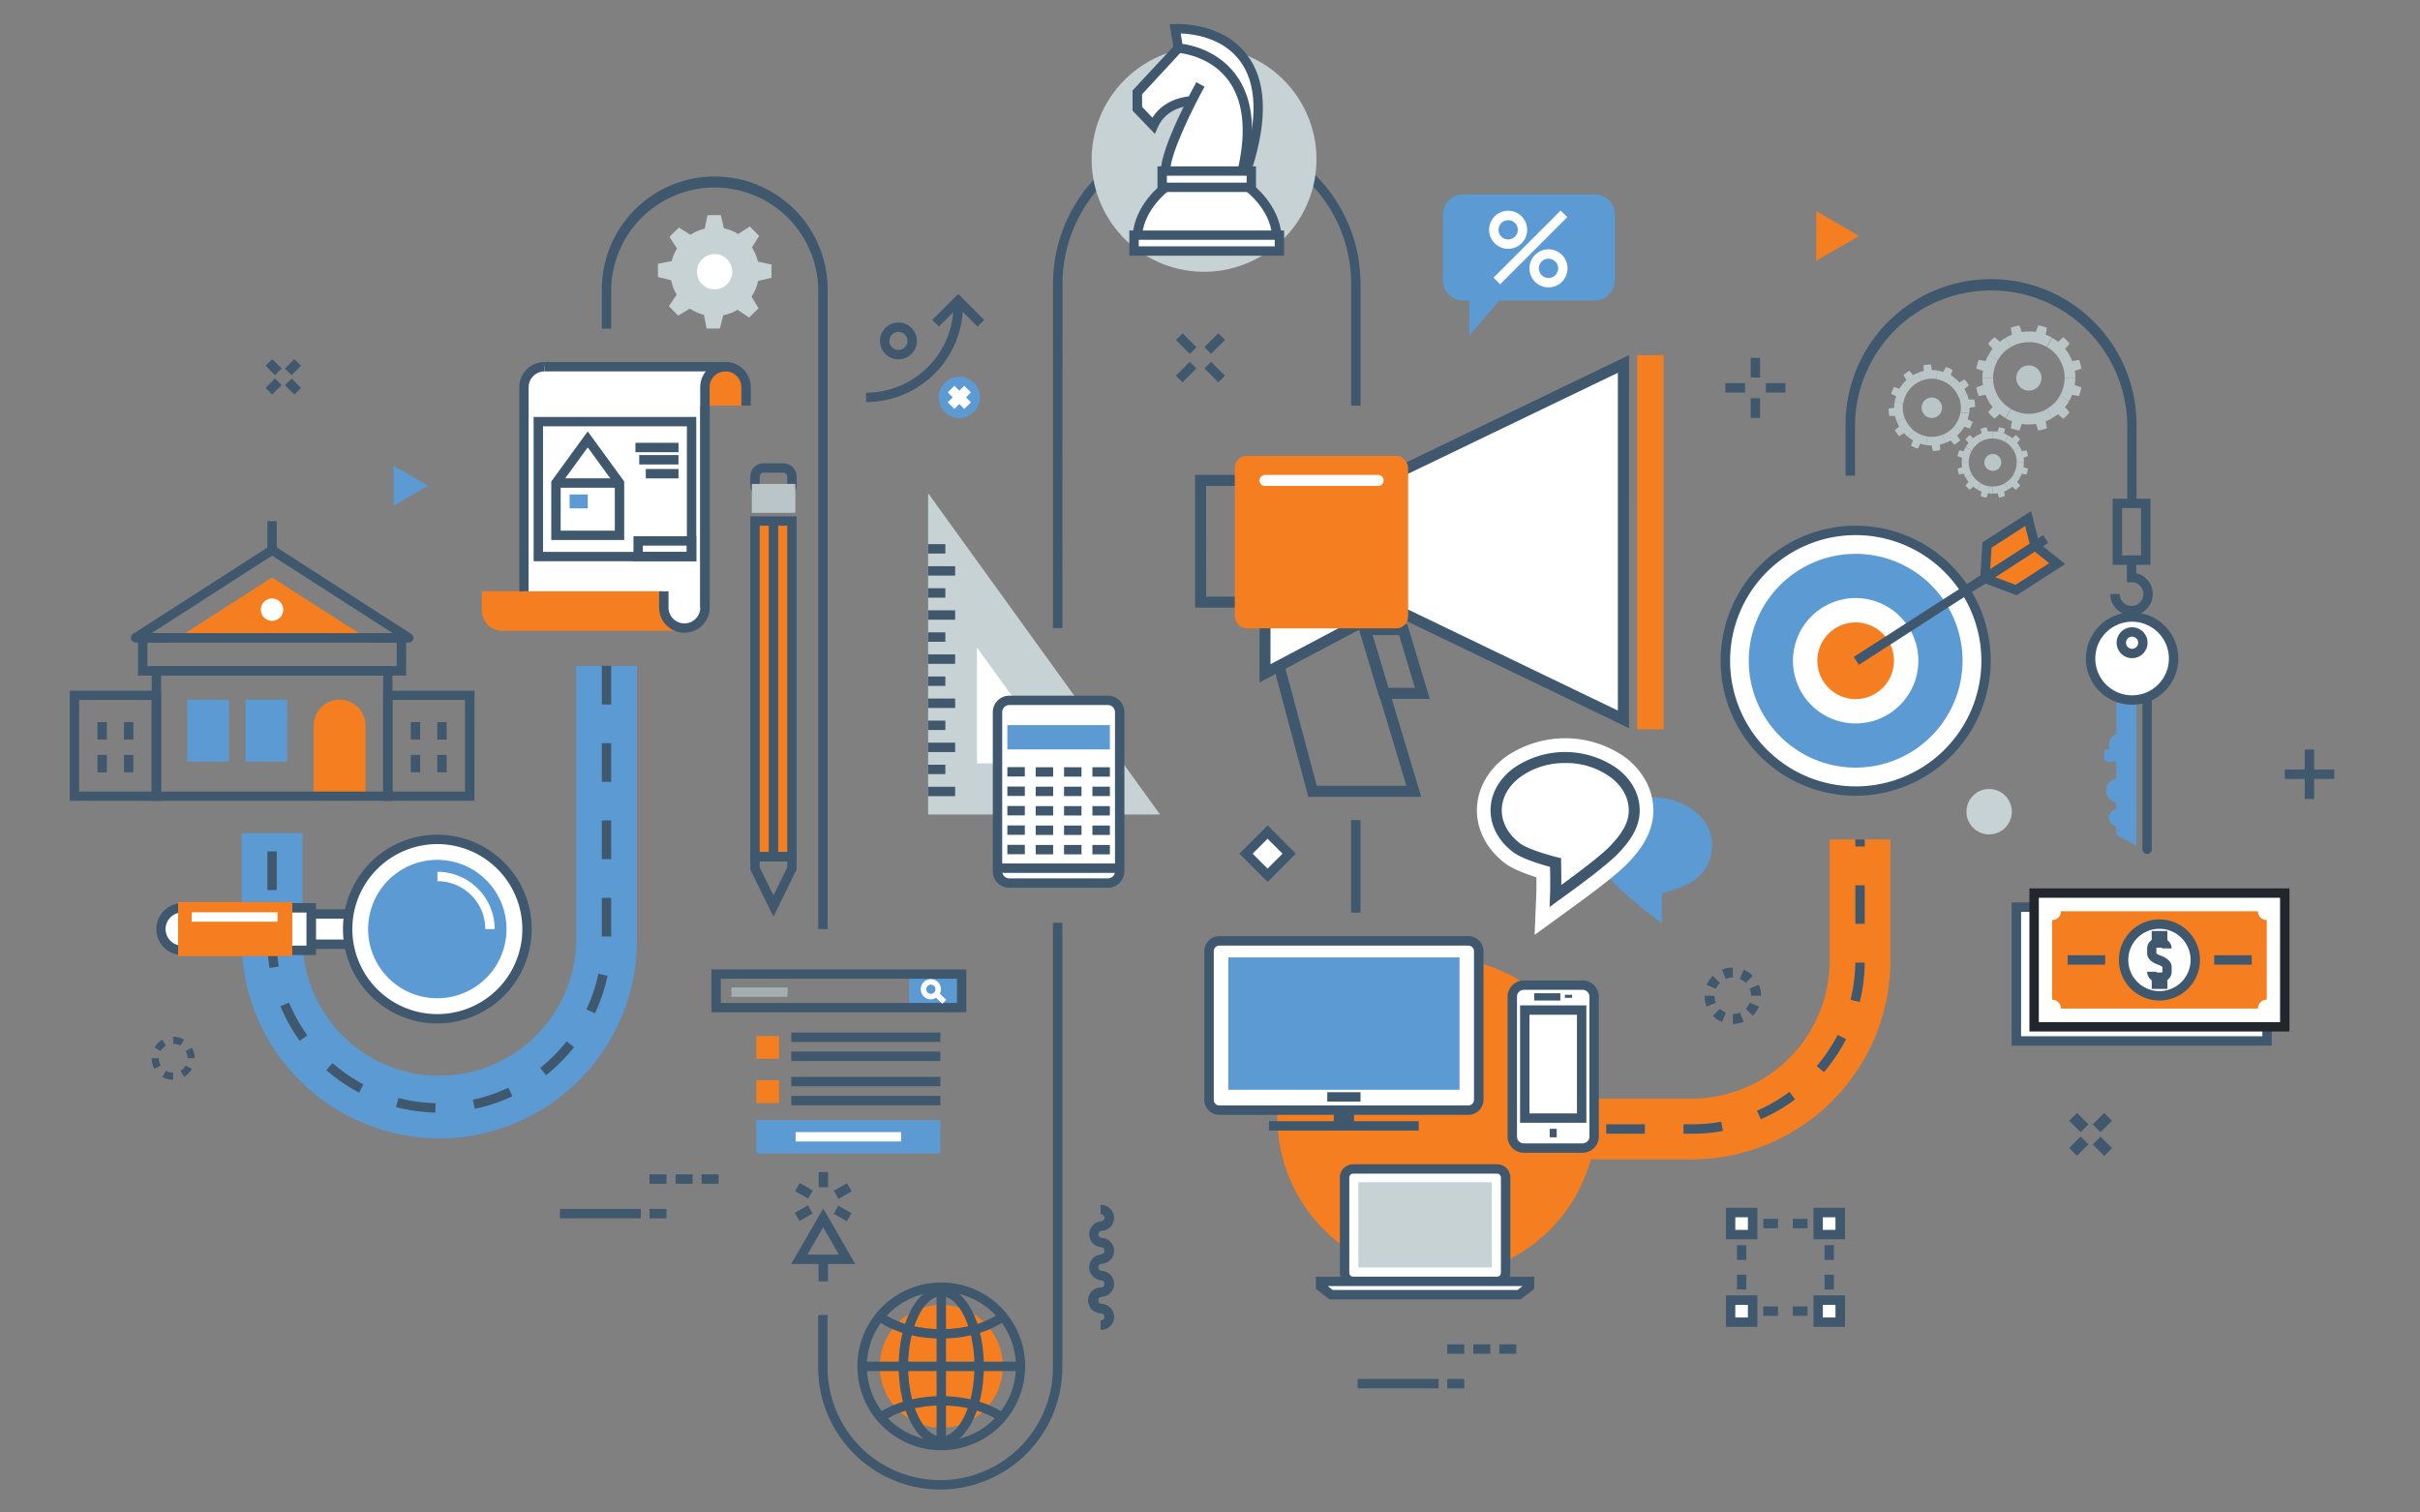 <?xml version="1.0" encoding="utf-8"?>
<svg id="i-SPA" data-name="Layer 1" xmlns="http://www.w3.org/2000/svg" viewBox="0 0 960 600">
  <rect x="0" y="0" width="960" height="600" fill="#808080" stroke="none"/>
  <defs>
    <style>
      .cls-1 {
        fill: #3f586e;
      }

      .cls-2 {
        fill: #f47e20;
      }

      .cls-3 {
        fill: #c7d2d4;
      }

      .cls-4 {
        fill: #fff;
      }

      .cls-5 {
        fill: #5c9ad3;
      }

      .cls-6 {
        fill: #a3aeb0;
      }

      .cls-7 {
        fill: #22272e;
      }

      .cls-8 {
        fill: #bac5c7;
      }
    </style>
  </defs>
  <g>
    <path class="cls-1" d="M421.45,249.17h-3.73V112.65a61,61,0,0,1,122,0v48.27H536V112.65a57.26,57.26,0,0,0-114.52,0Z"/>
    <path class="cls-2" d="M671,459.94H606.51V435.83H671A54.86,54.86,0,0,0,725.83,381V333h24.1v48A79,79,0,0,1,671,459.94Z"/>
    <path class="cls-1" d="M671,449.75h-3.16V446H671A66,66,0,0,0,682.8,445l.67,3.66A68.86,68.86,0,0,1,671,449.75Zm-18.5,0H637.19V446h15.34Zm-30.68,0H606.51V446h15.34ZM698.52,444,697,440.61a64.59,64.59,0,0,0,12.86-7.48l2.23,3A69.23,69.23,0,0,1,698.52,444Zm25-18.7-2.84-2.4A65.22,65.22,0,0,0,729,410.54l3.32,1.7A69.32,69.32,0,0,1,723.56,425.33Zm14.2-27.83-3.62-.89A65.22,65.22,0,0,0,736,381.85l3.73,0A69.23,69.23,0,0,1,737.76,397.5Zm2-31H736V351.2h3.72Zm0-30.68H736V333h3.72Z"/>
    <circle class="cls-2" cx="570.04" cy="443.11" r="63.34" transform="translate(-56.18 802.46) rotate(-67.71)"/>
    <polygon class="cls-3" points="460.2 323.13 368.18 323.13 368.18 195.65 460.2 323.13"/>
    <polygon class="cls-4" points="420.76 302.84 387.56 302.84 387.56 256.84 420.76 302.84"/>
    <rect class="cls-1" x="368.18" y="312.11" width="10.72" height="3.73"/>
    <rect class="cls-1" x="368.18" y="303.36" width="6.84" height="3.73"/>
    <rect class="cls-1" x="368.18" y="294.61" width="10.72" height="3.73"/>
    <rect class="cls-1" x="368.18" y="285.86" width="6.84" height="3.73"/>
    <rect class="cls-1" x="368.18" y="277.11" width="10.72" height="3.73"/>
    <rect class="cls-1" x="368.18" y="268.36" width="6.84" height="3.73"/>
    <rect class="cls-1" x="368.18" y="259.61" width="10.72" height="3.73"/>
    <rect class="cls-1" x="368.18" y="250.86" width="6.84" height="3.73"/>
    <rect class="cls-1" x="368.18" y="242.11" width="10.72" height="3.73"/>
    <rect class="cls-1" x="368.18" y="233.36" width="6.84" height="3.73"/>
    <rect class="cls-1" x="368.18" y="224.61" width="10.72" height="3.73"/>
    <rect class="cls-1" x="368.18" y="215.86" width="6.84" height="3.73"/>
    <rect class="cls-1" x="694.49" y="141.95" width="3.72" height="7.8"/>
    <rect class="cls-1" x="694.49" y="157.98" width="3.72" height="7.8"/>
    <rect class="cls-1" x="684.44" y="152" width="7.8" height="3.73"/>
    <rect class="cls-1" x="700.47" y="152" width="7.8" height="3.73"/>
    <path class="cls-1" d="M339.28,501.43H313.86l12.71-22Zm-19-3.73h12.52l-6.26-10.84Z"/>
    <rect class="cls-1" x="324.71" y="499.56" width="3.73" height="8.78"/>
    <rect class="cls-1" x="324.77" y="464.97" width="3.73" height="6"/>
    <rect class="cls-1" x="317.04" y="469.36" width="3.73" height="6" transform="translate(-249.62 512.38) rotate(-60)"/>
    <rect class="cls-1" x="315.84" y="479.38" width="6" height="3.73" transform="translate(-197.82 223.72) rotate(-29.98)"/>
    <rect class="cls-1" x="332.38" y="478.36" width="3.73" height="6" transform="translate(-249.75 530.17) rotate(-60)"/>
    <rect class="cls-1" x="331.3" y="470.61" width="6" height="3.73" transform="translate(-191.37 230.29) rotate(-29.98)"/>
    <rect class="cls-1" x="313.9" y="409.61" width="59.13" height="3.73"/>
    <rect class="cls-1" x="313.9" y="417.16" width="59.13" height="3.73"/>
    <rect class="cls-2" x="300.03" y="410.98" width="9.04" height="9.04"/>
    <rect class="cls-1" x="313.9" y="427.19" width="59.13" height="3.73"/>
    <rect class="cls-1" x="313.9" y="434.74" width="59.13" height="3.73"/>
    <rect class="cls-2" x="300.03" y="428.55" width="9.04" height="9.04"/>
    <rect class="cls-5" x="300.03" y="444.37" width="73" height="13.17"/>
    <rect class="cls-4" x="315.61" y="449.1" width="41.84" height="3.73"/>
    <rect class="cls-1" x="689.04" y="505.67" width="3.72" height="5.85"/>
    <rect class="cls-1" x="689.04" y="493.96" width="3.72" height="5.85"/>
    <rect class="cls-1" x="699.49" y="483.51" width="5.85" height="3.73"/>
    <rect class="cls-1" x="711.2" y="483.51" width="5.85" height="3.73"/>
    <rect class="cls-1" x="723.78" y="493.96" width="3.72" height="5.85"/>
    <rect class="cls-1" x="723.78" y="505.67" width="3.72" height="5.85"/>
    <rect class="cls-1" x="711.2" y="518.25" width="5.85" height="3.73"/>
    <rect class="cls-1" x="699.49" y="518.25" width="5.85" height="3.73"/>
    <rect class="cls-1" x="689.04" y="482.63" width="3.72" height="5.48"/>
    <rect class="cls-1" x="688.16" y="483.51" width="5.48" height="3.73"/>
    <rect class="cls-1" x="722.91" y="483.51" width="5.48" height="3.73"/>
    <rect class="cls-1" x="723.78" y="482.63" width="3.72" height="5.48"/>
    <rect class="cls-1" x="723.78" y="517.38" width="3.72" height="5.48"/>
    <rect class="cls-1" x="722.91" y="518.25" width="5.48" height="3.73"/>
    <rect class="cls-1" x="688.16" y="518.25" width="5.48" height="3.73"/>
    <rect class="cls-1" x="689.04" y="517.38" width="3.72" height="5.48"/>
    <rect class="cls-4" x="721.26" y="480.99" width="8.77" height="8.77"/>
    <path class="cls-1" d="M731.89,491.62H719.4V479.13h12.49Zm-8.77-3.73h5v-5h-5Z"/>
    <rect class="cls-4" x="721.26" y="515.74" width="8.77" height="8.77"/>
    <path class="cls-1" d="M731.89,526.36H719.4V513.87h12.49Zm-8.77-3.72h5v-5h-5Z"/>
    <rect class="cls-4" x="686.52" y="515.74" width="8.77" height="8.77"/>
    <path class="cls-1" d="M697.14,526.36H684.66V513.87h12.48Zm-8.76-3.72h5v-5h-5Z"/>
    <rect class="cls-4" x="686.52" y="480.99" width="8.77" height="8.77"/>
    <path class="cls-1" d="M697.14,491.62H684.66V479.13h12.48Zm-8.76-3.73h5v-5h-5Z"/>
    <polygon class="cls-2" points="720.49 93.62 720.49 83.78 729.01 88.7 737.53 93.62 729.01 98.54 720.49 103.46 720.49 93.62"/>
    <rect class="cls-4" x="496.78" y="332.6" width="12.11" height="12.11" transform="translate(-92.19 454.74) rotate(-45)"/>
    <path class="cls-1" d="M502.84,349.85l-11.2-11.2,11.2-11.2,11.2,11.2Zm-5.93-11.2,5.93,5.94,5.93-5.94-5.93-5.93Z"/>
    <path class="cls-5" d="M632.62,77.12H580.41a8,8,0,0,0-8,8v26.11a8,8,0,0,0,8,8h2.44v13.89l11.94-13.89h37.83a8,8,0,0,0,8-8V85.15A8,8,0,0,0,632.62,77.12Z"/>
    <rect class="cls-4" x="588.28" y="96.28" width="37.68" height="3.72" transform="translate(108.42 458.04) rotate(-45)"/>
    <path class="cls-4" d="M598.27,98.71a7.55,7.55,0,1,1,7.55-7.55A7.55,7.55,0,0,1,598.27,98.71Zm0-11.37a3.82,3.82,0,1,0,3.83,3.82A3.83,3.83,0,0,0,598.27,87.34Z"/>
    <path class="cls-4" d="M614.28,114a7.55,7.55,0,1,1,7.55-7.55A7.56,7.56,0,0,1,614.28,114Zm0-11.37a3.82,3.82,0,1,0,3.82,3.82A3.83,3.83,0,0,0,614.28,102.64Z"/>
    <path class="cls-3" d="M285.94,85.34l-5.26,0-1.15,5.4a17.18,17.18,0,0,0-5.6,2.4l-4.61-2.88-3.75,3.69,3,4.64a17.54,17.54,0,0,0-2.12,5L261,104.62l0,5.26,5.26,1.31a17.37,17.37,0,0,0,2.18,5.69l-3.09,4.59,3.69,3.75,4.65-2.8a17.58,17.58,0,0,0,5.56,2.49l1.06,5.42,5.26,0,1.31-5.26a17.51,17.51,0,0,0,5.69-2.18l4.59,3.09,3.75-3.69-2.79-4.65a17.43,17.43,0,0,0,2.63-6.21l5.28-1.22.05-5.26-5.41-1.16a17.56,17.56,0,0,0-2.39-5.6l2.87-4.6-3.69-3.75-4.64,3a17.3,17.3,0,0,0-5.65-2.28Z"/>
    <path class="cls-4" d="M283.58,100.8a7,7,0,1,1-7.1,7A7,7,0,0,1,283.58,100.8Z"/>
    <path class="cls-1" d="M437,521a5.14,5.14,0,1,1,0-10.27v3.72a1.42,1.42,0,0,0,0,2.83Z"/>
    <path class="cls-1" d="M436.59,527.53v-3.72a1.42,1.42,0,1,0,0-2.83v-3.72a5.14,5.14,0,1,1,0,10.27Z"/>
    <path class="cls-1" d="M436.59,514.43v-3.72a1.42,1.42,0,1,0,0-2.83v-3.72a5.14,5.14,0,1,1,0,10.27Z"/>
    <path class="cls-1" d="M436.59,501.33v-3.72a1.42,1.42,0,1,0,0-2.83v-3.72a5.14,5.14,0,1,1,0,10.27Z"/>
    <path class="cls-1" d="M436.59,488.23v-3.72a1.42,1.42,0,1,0,0-2.83V478a5.14,5.14,0,1,1,0,10.27Z"/>
    <path class="cls-1" d="M437,507.88a5.14,5.14,0,0,1,0-10.27v3.72a1.42,1.42,0,0,0,0,2.83Z"/>
    <path class="cls-1" d="M437,494.78a5.14,5.14,0,0,1,0-10.27v3.72a1.42,1.42,0,0,0,0,2.83Z"/>
    <path class="cls-3" d="M780.08,322a9,9,0,1,1,9,9,9,9,0,0,1-9-9Z"/>
    <rect class="cls-1" x="468.68" y="132.38" width="3.73" height="7.8" transform="translate(41.47 372.67) rotate(-45)"/>
    <rect class="cls-1" x="480.01" y="143.72" width="3.73" height="7.8" transform="translate(36.78 384.02) rotate(-45.01)"/>
    <rect class="cls-1" x="466.64" y="145.75" width="7.8" height="3.73" transform="translate(33.43 375.94) rotate(-45)"/>
    <rect class="cls-1" x="477.97" y="134.42" width="7.8" height="3.73" transform="translate(44.77 380.65) rotate(-45)"/>
    <path class="cls-1" d="M695.33,402.94l-2.79-2.79a9.06,9.06,0,0,0,.9-1.1,9.56,9.56,0,0,0,.67-1.25l3.64,1.51a12.9,12.9,0,0,1-1,1.94A13.84,13.84,0,0,1,695.33,402.94Z"/>
    <path class="cls-1" d="M687.41,406.22v-4l.45,0a6.39,6.39,0,0,0,1-.12,8.21,8.21,0,0,0,1.35-.41l1.52,3.65a12.57,12.57,0,0,1-2.11.63,10.29,10.29,0,0,1-1.49.19Z"/>
    <path class="cls-1" d="M679.5,402.94l2.79-2.79a9.06,9.06,0,0,0,1.1.9,8.9,8.9,0,0,0,1.25.67l-1.51,3.65a13.51,13.51,0,0,1-1.94-1A12.87,12.87,0,0,1,679.5,402.94Z"/>
    <path class="cls-1" d="M676.22,395h3.94s0,.17,0,.44a6.39,6.39,0,0,0,.12,1,8.51,8.51,0,0,0,.41,1.36l-3.65,1.51a13.25,13.25,0,0,1-.64-2.1,11.85,11.85,0,0,1-.18-1.5C676.23,395.3,676.22,395,676.22,395Z"/>
    <path class="cls-1" d="M679.5,387.11l2.79,2.79a9.06,9.06,0,0,0-.9,1.1,9.56,9.56,0,0,0-.67,1.25l-3.65-1.51a13.12,13.12,0,0,1,1-1.93A12.57,12.57,0,0,1,679.5,387.11Z"/>
    <path class="cls-1" d="M687.41,383.83v3.95l-.44,0a8,8,0,0,0-1,.12,8.51,8.51,0,0,0-1.36.41l-1.51-3.64a12.15,12.15,0,0,1,2.1-.64,10.26,10.26,0,0,1,1.5-.18Z"/>
    <path class="cls-1" d="M695.33,387.11l-2.79,2.79a9.06,9.06,0,0,0-1.1-.9,9.33,9.33,0,0,0-1.26-.67l1.52-3.64a13.06,13.06,0,0,1,1.93,1A13.49,13.49,0,0,1,695.33,387.11Z"/>
    <path class="cls-1" d="M698.61,395h-4s0-.18,0-.45a6.26,6.26,0,0,0-.11-1,8.51,8.51,0,0,0-.41-1.36l3.64-1.51a13.25,13.25,0,0,1,.64,2.1,12.07,12.07,0,0,1,.18,1.5C698.59,394.75,698.61,395,698.61,395Z"/>
    <rect class="cls-4" x="533.39" y="463.72" width="63.88" height="44.6" rx="1.54"/>
    <path class="cls-1" d="M593.89,510.18H536.77a5.26,5.26,0,0,1-5.25-5.25V467.11a5.26,5.26,0,0,1,5.25-5.25h57.12a5.25,5.25,0,0,1,5.24,5.25v37.82A5.25,5.25,0,0,1,593.89,510.18Zm-57.12-44.59a1.52,1.52,0,0,0-1.52,1.52v37.82a1.53,1.53,0,0,0,1.52,1.53h57.12a1.53,1.53,0,0,0,1.52-1.53V467.11a1.52,1.52,0,0,0-1.52-1.52Z"/>
    <rect class="cls-3" x="538.86" y="468.99" width="52.94" height="33.83"/>
    <polygon class="cls-4" points="602.59 513.59 528.08 513.59 523.89 510.41 523.89 508.32 606.77 508.32 606.77 510.41 602.59 513.59"/>
    <path class="cls-1" d="M603.22,515.46H527.45L522,511.33v-4.87h86.6v4.87Zm-74.51-3.73H602l2-1.55H526.67Z"/>
    <rect class="cls-1" x="822.47" y="442.13" width="4.38" height="6.42" transform="translate(-73.37 713.54) rotate(-45)"/>
    <rect class="cls-1" x="831.81" y="451.46" width="4.38" height="6.42" transform="translate(-77.26 722.81) rotate(-44.99)"/>
    <rect class="cls-1" x="821.45" y="452.48" width="6.42" height="4.38" transform="translate(-79.97 716.3) rotate(-45)"/>
    <rect class="cls-1" x="830.79" y="443.15" width="6.42" height="4.38" transform="translate(-70.63 720.16) rotate(-45)"/>
    <rect class="cls-5" x="360.58" y="386.4" width="20.91" height="13.3"/>
    <path class="cls-1" d="M383.35,401.57H282.22v-17H383.35Zm-97.41-3.73h93.69v-9.57H285.94Z"/>
    <rect class="cls-6" x="290.13" y="391.71" width="22.29" height="3.73"/>
    <path class="cls-4" d="M369.26,396.43a4,4,0,0,1-4-4,4,4,0,0,1,4-4h0a4,4,0,0,1,4,4h0a4,4,0,0,1-4,4Zm0-5.83h0a1.81,1.81,0,0,0-1.28.55,1.77,1.77,0,0,0-.53,1.29,1.83,1.83,0,0,0,.55,1.28,1.71,1.71,0,0,0,1.29.52,1.82,1.82,0,0,0,1.8-1.83h0A1.82,1.82,0,0,0,369.26,390.6Z"/>
    <rect class="cls-4" x="371.91" y="393.7" width="2.19" height="4.39" transform="translate(-170.93 395.27) rotate(-46.64)"/>
    <rect class="cls-4" x="599.91" y="390.8" width="32.47" height="64.64" rx="2.1"/>
    <path class="cls-1" d="M627.79,457.3H604.5a6.46,6.46,0,0,1-6.45-6.45V395.39a6.47,6.47,0,0,1,6.45-6.46h23.29a6.46,6.46,0,0,1,6.45,6.46v55.46A6.45,6.45,0,0,1,627.79,457.3ZM604.5,392.66a2.72,2.72,0,0,0-2.72,2.73v55.46a2.72,2.72,0,0,0,2.72,2.73h23.29a2.73,2.73,0,0,0,2.73-2.73V395.39a2.73,2.73,0,0,0-2.73-2.73Z"/>
    <path class="cls-1" d="M629.3,445.4H603V398.83h26.3Zm-22.58-3.72h18.85V402.55H606.72Z"/>
    <rect class="cls-1" x="608.64" y="394.02" width="10.34" height="2.88"/>
    <rect class="cls-1" x="620.78" y="394.63" width="2.87" height="1.2"/>
    <rect class="cls-1" x="614.75" y="447.81" width="2.79" height="3.35"/>
    <circle class="cls-2" cx="373.4" cy="542.03" r="24.4"/>
    <path class="cls-1" d="M373.4,575.31A33.28,33.28,0,1,1,406.68,542,33.32,33.32,0,0,1,373.4,575.31Zm0-62.84A29.56,29.56,0,1,0,403,542,29.59,29.59,0,0,0,373.4,512.47Z"/>
    <path class="cls-1" d="M350.46,563.8l-2.13-3.06c6.29-4.38,15.43-6.89,25.07-6.89s18.77,2.51,25.07,6.89l-2.13,3c-5.68-3.95-14-6.21-22.94-6.21S356.14,559.84,350.46,563.8Z"/>
    <path class="cls-1" d="M373.4,531c-9.88,0-19.17-2.62-25.48-7.19l2.18-3c5.69,4.12,14.18,6.48,23.3,6.48s17.62-2.36,23.31-6.48l2.18,3C392.58,528.33,383.29,531,373.4,531Z"/>
    <rect class="cls-1" x="371.54" y="510.61" width="3.73" height="61.57"/>
    <rect class="cls-1" x="341.98" y="540.17" width="62.6" height="3.73"/>
    <path class="cls-1" d="M373.4,573.59c-9.47,0-16.89-13.87-16.89-31.56s7.42-31.56,16.89-31.56,16.89,13.86,16.89,31.56S382.87,573.59,373.4,573.59Zm0-59.39c-7.13,0-13.16,12.74-13.16,27.83s6,27.83,13.16,27.83,13.17-12.74,13.17-27.83S380.54,514.2,373.4,514.2Z"/>
    <path class="cls-1" d="M537,241.05H474.08V188.4H537Zm-58.52-4.38H532.6V192.78H478.47Z"/>
    <path class="cls-1" d="M563.79,316.1H519l-19-71.22h42.4Zm-41.43-4.38H557.9l-18.77-62.46H505.69Z"/>
    <path class="cls-1" d="M567.18,277.24h-19.8l-8.93-29.7h19.8Zm-16.54-4.39h10.65L555,251.92H544.34Z"/>
    <polygon class="cls-4" points="501.83 267.09 501.83 244.77 543.99 244.77 501.83 267.09"/>
    <path class="cls-1" d="M499.64,270.73V242.58h53.17ZM504,247v16.49L535.16,247Z"/>
    <polygon class="cls-4" points="644.01 285.37 507.63 219.7 507.44 210.13 644.01 144.37 644.01 285.37"/>
    <path class="cls-1" d="M646.2,288.86,505.47,221.09l-.25-12.32,141-67.88ZM509.8,218.31l132,63.57v-134L509.66,211.5Z"/>
    <rect class="cls-2" x="489.83" y="180.83" width="68.77" height="68.44" rx="4.77"/>
    <path class="cls-4" d="M546.7,192.78H501.83a2.19,2.19,0,0,1,0-4.38H546.7a2.19,2.19,0,0,1,0,4.38Z"/>
    <rect class="cls-2" x="649.45" y="140.87" width="10.5" height="148.45"/>
    <circle class="cls-5" cx="380.57" cy="157.64" r="8.17"/>
    <rect class="cls-4" x="375.93" y="155.78" width="9.28" height="3.73" transform="translate(-0.01 315.26) rotate(-45)"/>
    <rect class="cls-4" x="378.71" y="153" width="3.73" height="9.28" transform="translate(0 315.27) rotate(-45)"/>
    <path class="cls-1" d="M356.4,142.56a7.31,7.31,0,1,1,7.31-7.31A7.32,7.32,0,0,1,356.4,142.56Zm0-10.9a3.59,3.59,0,1,0,3.59,3.59A3.59,3.59,0,0,0,356.4,131.66Z"/>
    <path class="cls-1" d="M343.58,159.5v-3.72a34.71,34.71,0,0,0,34.67-34.68H382A38.44,38.44,0,0,1,343.58,159.5Z"/>
    <polygon class="cls-1" points="387.8 129.56 380.12 121.88 372.43 129.56 369.8 126.93 380.12 116.61 390.43 126.93 387.8 129.56"/>
    <path class="cls-5" d="M633,335.43c0,5.28,2.66,9.6,6.37,13.89,3.77,4.46,14.73,13,19.94,17.1-.16-4.23,0-12.07,0-12.07s9.64-2.55,13.1-5.41a16.88,16.88,0,0,0,0-27,26.63,26.63,0,0,0-32.65,0A17.58,17.58,0,0,0,633,335.43Z"/>
    <path class="cls-4" d="M648.3,321.44c0,5.78-3.17,10.53-7.57,15.23-4.46,4.88-17.47,14.27-23.65,18.73.2-4.64,0-13.23,0-13.23s-11.43-2.79-15.54-5.92c-5-3.79-8-9-8-14.81s3.06-11,8-14.8a33.65,33.65,0,0,1,38.73,0C645.23,310.43,648.3,315.66,648.3,321.44Z"/>
    <path class="cls-4" d="M608.77,370.86l.65-15.77c.08-1.93.09-4.64.07-7.07-4.22-1.32-9.47-3.28-12.61-5.68-7-5.36-11-13-11-20.9s4-15.53,11-20.89a41.29,41.29,0,0,1,48,0c7,5.36,11,13,11,20.89,0,9-5.15,15.68-9.64,20.47s-14.47,12.29-24.76,19.71Zm12.14-62.68a24.58,24.58,0,0,0-14.71,4.56c-1.87,1.43-5,4.46-5,8.7s3.14,7.28,5,8.71c1.65,1.27,8,3.43,12.7,4.57l5.72,1.4.09,4.12a96.9,96.9,0,0,0,10.37-8.75c3.91-4.18,5.55-7.16,5.55-10.05,0-4.24-3.14-7.27-5-8.7A24.58,24.58,0,0,0,620.91,308.18Z"/>
    <path class="cls-1" d="M614.71,359.82l.18-4.51c.14-3.3.08-8.72,0-11.43-3.47-.93-11.2-3.21-14.71-5.89-5.73-4.38-8.88-10.26-8.88-16.55s3.15-12.16,8.88-16.54a35.85,35.85,0,0,1,41.4,0c5.72,4.38,8.88,10.25,8.88,16.54,0,7.06-4.12,12.42-8.15,16.72-4.63,5-17.69,14.49-24,19Zm6.2-57.12a29.79,29.79,0,0,0-18,5.68c-4.62,3.53-7.16,8.17-7.16,13.06s2.54,9.53,7.16,13.06c3.07,2.35,11.68,4.8,14.73,5.54l1.64.4,0,1.68c0,.26.11,4.72.09,8.93,6.47-4.71,16.18-11.95,19.76-15.86,4.9-5.24,7-9.34,7-13.75,0-4.89-2.54-9.53-7.16-13.06A29.76,29.76,0,0,0,620.91,302.7Z"/>
    <rect class="cls-1" x="914.3" y="297.33" width="3.72" height="19.61"/>
    <rect class="cls-1" x="906.36" y="305.27" width="19.61" height="3.73"/>
    <path class="cls-5" d="M847.47,335.45V278.82h-7.9v12.42a4.35,4.35,0,0,0-3,4.06,4.27,4.27,0,0,0,.51,2h-1.23a1.13,1.13,0,0,0-1.13,1.13v2.5a1.14,1.14,0,0,0,1.13,1.14h3.68v6.78a4.8,4.8,0,0,0,0,9.48V321a3.38,3.38,0,0,0,0,6.71v3.51Z"/>
    <path class="cls-1" d="M851.74,338.76a1.86,1.86,0,0,1-1.86-1.86V276a1.86,1.86,0,1,1,3.72,0V336.9A1.86,1.86,0,0,1,851.74,338.76Z"/>
    <circle class="cls-4" cx="845.79" cy="261.23" r="16.46" transform="translate(-35.74 341.89) rotate(-22.39)"/>
    <path class="cls-1" d="M845.79,279.56a18.33,18.33,0,1,1,18.33-18.32A18.34,18.34,0,0,1,845.79,279.56Zm0-32.93a14.6,14.6,0,1,0,14.6,14.61A14.62,14.62,0,0,0,845.79,246.63Z"/>
    <path class="cls-4" d="M845.79,259.23a4.27,4.27,0,1,1,4.27-4.27A4.27,4.27,0,0,1,845.79,259.23Z"/>
    <path class="cls-1" d="M845.79,261.09a6.13,6.13,0,1,1,6.13-6.13A6.13,6.13,0,0,1,845.79,261.09Zm0-8.53a2.41,2.41,0,1,0,2.41,2.4A2.41,2.41,0,0,0,845.79,252.56Z"/>
    <rect class="cls-4" x="799.89" y="359.89" width="99.43" height="53.04"/>
    <path class="cls-1" d="M901.18,414.8H798V358H901.18Zm-99.43-3.73h95.71V361.76H801.75Z"/>
    <rect class="cls-4" x="806.92" y="354.29" width="99.43" height="53.04"/>
    <path class="cls-7" d="M908.22,409.19H805.06V352.42H908.22Zm-99.43-3.72h95.7V356.15h-95.7Z"/>
    <path class="cls-2" d="M895.71,400.09H817.57a3.5,3.5,0,0,0-3.5-3.5V365a3.5,3.5,0,0,0,3.5-3.5h78.14a3.5,3.5,0,0,0,3.5,3.5v31.56A3.5,3.5,0,0,0,895.71,400.09Z"/>
    <path class="cls-4" d="M870.86,380.81a14.22,14.22,0,1,1-14.22-14.22A14.22,14.22,0,0,1,870.86,380.81Z"/>
    <path class="cls-1" d="M856.64,396.89a16.08,16.08,0,1,1,16.08-16.08A16.09,16.09,0,0,1,856.64,396.89Zm0-28.44A12.36,12.36,0,1,0,869,380.81,12.38,12.38,0,0,0,856.64,368.45Z"/>
    <rect class="cls-1" x="820.23" y="378.95" width="14.88" height="3.73"/>
    <rect class="cls-1" x="878.37" y="378.95" width="14.87" height="3.73"/>
    <path class="cls-1" d="M857.47,389.48h-1.71a4,4,0,0,1-4-4h3.73a.32.32,0,0,0,.31.32h1.71a.33.33,0,0,0,.32-.32v-1.91a9.19,9.19,0,0,0-1.59-.85c-3.89-1.29-4.48-3.4-4.48-4.56v-1.91a4,4,0,0,1,4-4h1.71a4,4,0,0,1,4,4h-3.72a.33.33,0,0,0-.32-.32h-1.71a.32.32,0,0,0-.31.32v1.91a3.76,3.76,0,0,0,1.25.77c.2.07.41.14.6.22l.37.13h0c2.49,1.05,3.85,2.55,3.85,4.28v1.91A4,4,0,0,1,857.47,389.48Z"/>
    <rect class="cls-1" x="853.57" y="369.32" width="6.22" height="5.66"/>
    <rect class="cls-1" x="853.57" y="386.64" width="6.22" height="5.66"/>
    <path class="cls-1" d="M847.58,201.22h-3.72v-32a54,54,0,0,0-108,0V188.7h-3.72V169.18a57.7,57.7,0,1,1,115.39,0Z"/>
    <circle class="cls-4" cx="736.13" cy="262.11" r="51.7" transform="translate(348.86 940.8) rotate(-79.89)"/>
    <path class="cls-1" d="M736.13,315.68a53.57,53.57,0,1,1,53.57-53.57A53.63,53.63,0,0,1,736.13,315.68Zm0-103.4A49.84,49.84,0,1,0,786,262.11,49.89,49.89,0,0,0,736.13,212.28Z"/>
    <path class="cls-5" d="M736.13,304.51a42.4,42.4,0,1,1,42.4-42.4A42.45,42.45,0,0,1,736.13,304.51Zm0-67.26A24.87,24.87,0,1,0,761,262.11,24.89,24.89,0,0,0,736.13,237.25Z"/>
    <path class="cls-2" d="M751.33,262.11a15.2,15.2,0,1,1-15.2-15.19A15.19,15.19,0,0,1,751.33,262.11Z"/>
    <rect class="cls-1" x="729.29" y="236.18" width="89.35" height="3.72" transform="translate(-5.64 456.89) rotate(-32.78)"/>
    <polygon class="cls-2" points="787.38 229.4 788.25 216.16 804.54 205.66 807.3 216.56 787.38 229.4"/>
    <path class="cls-1" d="M785.28,233l1.17-17.86,19.27-12.41,3.71,14.71Zm4.77-15.74-.57,8.61,15.68-10.11-1.79-7.09Z"/>
    <polygon class="cls-2" points="787.38 229.4 799.79 234.07 816.09 223.57 807.3 216.56 787.38 229.4"/>
    <path class="cls-1" d="M800,236.15l-16.75-6.32,24.15-15.56,11.86,9.46ZM791.5,229l8.07,3,13.33-8.59-5.72-4.56Z"/>
    <path class="cls-8" d="M806.58,145.26a5,5,0,1,1-6.42,2.94A5,5,0,0,1,806.58,145.26Z"/>
    <path class="cls-8" d="M822,156.6l1.36.28,1.36.25a21.53,21.53,0,0,0,.93-3.46l-1.31-.46-1.32-.44s0-.17.07-.44a5.27,5.27,0,0,0,.1-1l.07-1.42h-4.24s0,.47-.06,1.17a9.52,9.52,0,0,1-.15,1.18,9.64,9.64,0,0,1-.29,1.33,7.6,7.6,0,0,1-.42,1.3l-.21.59c-.09.18-.17.35-.25.5-.15.31-.27.58-.37.76l-.16.27,3.67,2.13A18.87,18.87,0,0,0,822,156.6Z"/>
    <path class="cls-8" d="M816.41,164.32l1,.92,1.06.89,1.32-1.2,1.2-1.32-.89-1.06-.92-1,.85-1.14c.39-.59.75-1.2.75-1.2L817.15,157l-.17.27c-.11.17-.24.44-.45.72l-.71.95-.92,1-1,.92-1,.71c-.28.21-.55.33-.72.45l-.27.16,2.13,3.68s.61-.36,1.2-.75Z"/>
    <path class="cls-8" d="M807.67,168.16l.44,1.32.47,1.31a21.7,21.7,0,0,0,3.45-.93l-.25-1.36c-.14-.68-.27-1.36-.27-1.36a19.33,19.33,0,0,0,2.56-1.22l-2.13-3.68-.27.17c-.18.1-.45.22-.76.37l-.5.25-.59.21a7.6,7.6,0,0,1-1.3.42,9.33,9.33,0,0,1-1.33.29,9.52,9.52,0,0,1-1.18.15l-1.17.06v4.24l1.42-.07a6.31,6.31,0,0,0,1-.1Z"/>
    <path class="cls-8" d="M798.18,167.14l-.28,1.36-.24,1.36a21.7,21.7,0,0,0,3.45.93l.47-1.31.43-1.32.44.07a6.59,6.59,0,0,0,1,.1l1.42.07v-4.24l-1.16-.06a9.52,9.52,0,0,1-1.18-.15,9.33,9.33,0,0,1-1.33-.29,7.6,7.6,0,0,1-1.3-.42l-.59-.21-.5-.25c-.32-.15-.58-.27-.76-.37l-.27-.17-2.13,3.68A19.33,19.33,0,0,0,798.18,167.14Z"/>
    <path class="cls-8" d="M790.47,161.51l-.92,1-.9,1,1.21,1.33,1.32,1.2,1.05-.89,1-.92,1.13.85c.6.39,1.21.75,1.21.75l2.13-3.68-.28-.16c-.17-.12-.43-.24-.71-.45l-1-.71-1-.92-.92-1-.71-.95c-.21-.28-.34-.55-.45-.72l-.17-.27-3.67,2.13s.36.61.75,1.2Z"/>
    <path class="cls-8" d="M786.62,152.77l-1.31.44-1.31.46a21.53,21.53,0,0,0,.93,3.46l1.36-.25,1.35-.28a20.2,20.2,0,0,0,1.23,2.57l3.67-2.13-.17-.27c-.09-.18-.21-.45-.36-.76-.08-.15-.16-.32-.25-.5s-.14-.39-.22-.59a8.58,8.58,0,0,1-.41-1.3,8.37,8.37,0,0,1-.29-1.33,9.52,9.52,0,0,1-.15-1.18c0-.7-.06-1.17-.06-1.17h-4.24s0,.71.07,1.42a5.27,5.27,0,0,0,.1,1C786.6,152.6,786.62,152.77,786.62,152.77Z"/>
    <path class="cls-8" d="M787.64,143.28l-1.35-.28-1.36-.24a21.7,21.7,0,0,0-.93,3.45l1.31.47,1.31.43s0,.18-.06.44a5.46,5.46,0,0,0-.1,1c0,.71-.07,1.42-.07,1.42h4.24s0-.46.06-1.16a9.52,9.52,0,0,1,.15-1.18,7.92,7.92,0,0,1,.29-1.33,8.58,8.58,0,0,1,.41-1.3l.22-.59.25-.51c.15-.31.27-.58.36-.75l.17-.27-3.67-2.13A20.07,20.07,0,0,0,787.64,143.28Z"/>
    <path class="cls-8" d="M793.28,135.57l-1-.93-1.05-.89L789.86,135l-1.21,1.32.9,1.05.92,1-.85,1.14c-.39.6-.75,1.21-.75,1.21l3.67,2.13.17-.28c.11-.17.24-.43.45-.71l.71-1,.92-1,1-.92,1-.71c.28-.21.54-.34.71-.45l.28-.17L795.62,134s-.61.36-1.21.75Z"/>
    <path class="cls-8" d="M802,131.72s-.21-.65-.43-1.31-.47-1.31-.47-1.31a21.7,21.7,0,0,0-3.45.93l.24,1.36.28,1.35a19.39,19.39,0,0,0-2.56,1.23l2.13,3.67.27-.17c.18-.1.44-.21.76-.36l.5-.25.59-.22a8.58,8.58,0,0,1,1.3-.41,8.14,8.14,0,0,1,1.33-.29,9.52,9.52,0,0,1,1.18-.15l1.16-.06v-4.24l-1.42.07a5.46,5.46,0,0,0-1,.1Z"/>
    <path class="cls-8" d="M811.51,132.74s.13-.67.27-1.35L812,130a21.7,21.7,0,0,0-3.45-.93s-.24.65-.47,1.31l-.44,1.31-.44-.06a5.27,5.27,0,0,0-1-.1l-1.42-.07v4.24l1.17.06a9.52,9.52,0,0,1,1.18.15,8.14,8.14,0,0,1,1.33.29,8.58,8.58,0,0,1,1.3.41l.59.22.5.25c.31.15.58.26.76.36l.27.17,2.13-3.67A19.39,19.39,0,0,0,811.51,132.74Z"/>
    <path class="cls-8" d="M819.22,138.37l.92-1c.45-.52.89-1.05.89-1.05l-1.2-1.32-1.32-1.21-1.06.89-1,.93-1.14-.85c-.59-.39-1.2-.75-1.2-.75l-2.13,3.67.27.17c.17.11.44.24.72.45l1,.71,1,.92.92,1,.71,1c.21.28.34.54.45.71s.17.28.17.28l3.67-2.13s-.36-.61-.75-1.21Z"/>
    <path class="cls-8" d="M823.06,147.11l1.32-.43,1.31-.47a21.7,21.7,0,0,0-.93-3.45l-1.36.24-1.36.28a18.75,18.75,0,0,0-1.22-2.56l-3.67,2.13s.06.09.16.27.22.44.37.75l.25.51c.07.19.14.38.21.59a7.6,7.6,0,0,1,.42,1.3,9,9,0,0,1,.29,1.33,9.52,9.52,0,0,1,.15,1.18c0,.7.06,1.16.06,1.16h4.24l-.07-1.42a5.46,5.46,0,0,0-.1-1Z"/>
    <path class="cls-1" d="M853.07,224.07h-15V197.83h15Zm-11.26-3.73h7.53V201.56h-7.53Z"/>
    <path class="cls-1" d="M845.58,244.08a8.44,8.44,0,0,1-8.43-8.43h3.72a4.71,4.71,0,1,0,4.71-4.7h-1.87v-8.74h3.73v5.22a8.43,8.43,0,0,1-1.86,16.65Z"/>
    <path class="cls-8" d="M768.33,158.22a4.05,4.05,0,1,1-5.52,1.56A4.06,4.06,0,0,1,768.33,158.22Z"/>
    <path class="cls-8" d="M779.29,169.24l1.05.4,1.06.37a17,17,0,0,0,1.17-2.66l-1-.53-1-.52.11-.34a4.28,4.28,0,0,0,.2-.77l.24-1.12-3.4-.53s-.08.37-.19.92c0,.28-.18.59-.27.93a7.79,7.79,0,0,1-.4,1,6.89,6.89,0,0,1-.49,1l-.25.45-.26.37c-.17.23-.29.43-.39.56l-.17.2,2.67,2.16A14.57,14.57,0,0,0,779.29,169.24Z"/>
    <path class="cls-8" d="M773.81,174.71l.72.88.73.84,1.21-.8,1.13-.91-.58-.95c-.31-.47-.61-1-.61-1l.82-.8c.39-.43.75-.88.75-.88L775.31,169l-.17.2a5.29,5.29,0,0,1-.45.51l-.69.68-.86.7-.93.61-.85.45c-.25.13-.48.2-.63.27l-.24.1,1.24,3.2s.54-.21,1.06-.45Z"/>
    <path class="cls-8" d="M766.33,176.7l.18,1.11c.11.55.21,1.11.21,1.11a18.64,18.64,0,0,0,2.89-.31l0-1.13-.05-1.12a14.26,14.26,0,0,0,2.2-.66l-1.24-3.2-.24.1-.65.2-.44.13-.5.1a7.31,7.31,0,0,1-1.09.17,6.82,6.82,0,0,1-1.1.06,7.4,7.4,0,0,1-1,0l-.94-.1-.53,3.4,1.14.12a5.71,5.71,0,0,0,.79,0Z"/>
    <path class="cls-8" d="M758.86,174.7s-.2.52-.39,1.05-.37,1.06-.37,1.06a17.92,17.92,0,0,0,2.65,1.17l.54-1,.51-1,.34.11a5.33,5.33,0,0,0,.77.2l1.13.24.53-3.4-.93-.19c-.28,0-.59-.18-.93-.27a7.79,7.79,0,0,1-1-.4,6,6,0,0,1-1-.5l-.45-.24-.37-.26-.56-.39-.2-.17L757,173.39A15.62,15.62,0,0,0,758.86,174.7Z"/>
    <path class="cls-8" d="M753.39,169.22l-.88.72-.84.73.8,1.21c.45.57.91,1.13.91,1.13l1-.58.95-.61.81.82c.42.39.87.75.87.75l2.16-2.67-.2-.17c-.12-.11-.31-.24-.51-.45l-.68-.69-.69-.86c-.21-.32-.42-.63-.61-.93s-.32-.6-.45-.85a6.67,6.67,0,0,1-.28-.63l-.09-.24-3.21,1.24s.21.54.45,1.06Z"/>
    <path class="cls-8" d="M751.4,161.74l-1.11.18-1.11.21a18.64,18.64,0,0,0,.31,2.89l1.13,0,1.12-.05a14.26,14.26,0,0,0,.66,2.2l3.21-1.24-.11-.24c0-.15-.11-.38-.19-.65s-.09-.28-.14-.44-.06-.32-.1-.5a7.31,7.31,0,0,1-.17-1.09,6.89,6.89,0,0,1-.06-1.1,7.4,7.4,0,0,1,0-1l.1-.94-3.4-.54-.12,1.15a5.71,5.71,0,0,0,0,.79Z"/>
    <path class="cls-8" d="M753.41,154.27l-1-.4-1.07-.37a18,18,0,0,0-1.17,2.66l1,.53,1,.52-.11.34a5.33,5.33,0,0,0-.2.77l-.24,1.12,3.4.54.2-.93a6.18,6.18,0,0,1,.27-.93,6.54,6.54,0,0,1,.39-1,6,6,0,0,1,.5-1c.08-.16.17-.31.24-.45s.18-.26.27-.37.28-.43.38-.56l.17-.2-2.67-2.16A14.5,14.5,0,0,0,753.41,154.27Z"/>
    <path class="cls-8" d="M758.88,148.8l-.72-.88-.73-.84-1.21.8-1.13.91.58,1,.61.95-.82.81c-.39.42-.75.87-.75.87l2.67,2.16.17-.2c.11-.12.25-.32.45-.51l.69-.68.86-.69.93-.61.86-.46c.25-.13.47-.2.62-.27l.24-.1-1.24-3.2s-.54.21-1.06.45Z"/>
    <path class="cls-8" d="M766.36,146.81l-.18-1.11c-.11-.55-.21-1.11-.21-1.11a18.64,18.64,0,0,0-2.89.31l0,1.13.06,1.12a14,14,0,0,0-2.21.66l1.24,3.2.24-.1.65-.2.44-.13.5-.1a7.31,7.31,0,0,1,1.09-.17,6.89,6.89,0,0,1,1.1-.06,7.56,7.56,0,0,1,1,0l.94.1.53-3.4-1.15-.12a5.64,5.64,0,0,0-.79,0Z"/>
    <path class="cls-8" d="M773.84,148.81s.19-.52.39-1,.37-1.07.37-1.07a18.39,18.39,0,0,0-2.65-1.17l-.54,1-.52,1-.34-.11a5.17,5.17,0,0,0-.76-.2l-1.13-.24-.53,3.4.92.2a7,7,0,0,1,.93.26,7.79,7.79,0,0,1,1,.4,6.55,6.55,0,0,1,1,.5l.44.24.37.26c.24.17.44.29.56.39l.2.17,2.16-2.67A16.32,16.32,0,0,0,773.84,148.81Z"/>
    <path class="cls-8" d="M779.31,154.29l.87-.72.84-.73-.8-1.21-.9-1.13-1,.58-1,.61-.8-.82c-.43-.39-.88-.75-.88-.75l-2.16,2.67.2.17c.12.11.32.25.51.45l.68.69.7.86c.2.32.41.63.61.93l.45.85c.13.25.2.48.27.63l.1.24,3.2-1.24s-.21-.54-.45-1.06Z"/>
    <path class="cls-8" d="M781.29,161.77l1.11-.18,1.11-.21a18.64,18.64,0,0,0-.31-2.89l-1.13,0-1.11,0a15.49,15.49,0,0,0-.67-2.2l-3.2,1.24.1.24c.06.15.11.38.2.65l.13.44c0,.16.07.32.1.5a7.31,7.31,0,0,1,.17,1.09,5.89,5.89,0,0,1,.06,1.1,7.6,7.6,0,0,1,0,1l-.1.94,3.4.53.12-1.15a4.44,4.44,0,0,0,0-.79Z"/>
    <path class="cls-8" d="M791.7,180.3a3.35,3.35,0,1,1-4.31,2A3.34,3.34,0,0,1,791.7,180.3Z"/>
    <path class="cls-8" d="M802.06,187.9l.91.19.91.16a14.33,14.33,0,0,0,.62-2.31l-.87-.31-.89-.3,0-.29a5.4,5.4,0,0,0,.07-.65l0-.95h-2.84s0,.31,0,.78c0,.23-.07.5-.1.79a6,6,0,0,1-.2.89,5.53,5.53,0,0,1-.27.87l-.15.4-.16.33c-.11.21-.18.39-.25.51l-.11.18,2.46,1.43A13.55,13.55,0,0,0,802.06,187.9Z"/>
    <path class="cls-8" d="M798.29,193.07l.69.62.71.6.89-.81.8-.89-.59-.7-.62-.7.57-.76c.26-.4.5-.81.5-.81l-2.46-1.43-.11.19a5.23,5.23,0,0,1-.31.47l-.47.65-.62.67-.68.62-.64.48c-.19.14-.36.22-.48.3l-.18.11,1.42,2.46s.42-.24.81-.5Z"/>
    <path class="cls-8" d="M792.43,195.65s.15.44.29.88.31.88.31.88a15.25,15.25,0,0,0,2.32-.62s-.08-.46-.17-.92L795,195a11.18,11.18,0,0,0,1.71-.82l-1.42-2.46-.18.11c-.12.07-.3.15-.51.25l-.34.17-.39.14a6.31,6.31,0,0,1-.87.28,5.9,5.9,0,0,1-.89.19,5.13,5.13,0,0,1-.8.1l-.78,0v2.85l1-.05a4.05,4.05,0,0,0,.66-.07Z"/>
    <path class="cls-8" d="M786.07,195s-.09.46-.19.91l-.16.92a15.44,15.44,0,0,0,2.31.62s.16-.44.31-.88l.3-.88.29,0a3.92,3.92,0,0,0,.65.07l.95.05V193l-.78,0a5,5,0,0,1-.79-.1,5.9,5.9,0,0,1-.89-.19,5.54,5.54,0,0,1-.87-.28l-.4-.14-.33-.17c-.21-.1-.39-.18-.51-.25l-.18-.11-1.43,2.46A11.28,11.28,0,0,0,786.07,195Z"/>
    <path class="cls-8" d="M780.9,191.19l-.62.7-.6.7.81.89.89.81.7-.6.7-.62.76.57c.4.26.81.5.81.5l1.43-2.46-.19-.11c-.11-.08-.29-.16-.47-.3l-.65-.48-.67-.62-.62-.67-.48-.65c-.14-.18-.22-.36-.3-.47l-.11-.19-2.46,1.43s.24.41.5.81Z"/>
    <path class="cls-8" d="M778.32,185.33l-.88.3-.88.31a15.44,15.44,0,0,0,.62,2.31l.92-.16.91-.19a11.28,11.28,0,0,0,.82,1.72l2.46-1.43-.11-.18c-.07-.12-.15-.3-.25-.51l-.17-.33c0-.13-.09-.26-.14-.4a5.54,5.54,0,0,1-.28-.87,5.9,5.9,0,0,1-.19-.89,5,5,0,0,1-.1-.79c0-.47,0-.78,0-.78h-2.85l.05.95a3.92,3.92,0,0,0,.07.65C778.3,185.22,778.32,185.33,778.32,185.33Z"/>
    <path class="cls-8" d="M779,179l-.91-.18-.92-.17a15.25,15.25,0,0,0-.62,2.32l.88.31.88.29s0,.12,0,.3a3.8,3.8,0,0,0-.07.65l-.05.95H781s0-.31,0-.78a4.74,4.74,0,0,1,.1-.79,5.77,5.77,0,0,1,.19-.9,6.31,6.31,0,0,1,.28-.87l.14-.39c.06-.12.12-.23.17-.34s.18-.39.25-.51l.11-.18-2.46-1.42A11.18,11.18,0,0,0,779,179Z"/>
    <path class="cls-8" d="M782.78,173.81l-.7-.63-.7-.59-.89.8c-.4.45-.81.89-.81.89l.6.71.62.69-.57.77c-.26.39-.5.81-.5.81l2.46,1.42.11-.18c.08-.12.16-.29.3-.48l.48-.64.62-.68.67-.62.65-.47a5.23,5.23,0,0,1,.47-.31l.19-.11-1.43-2.46s-.41.24-.81.5Z"/>
    <path class="cls-8" d="M788.64,171.23l-.3-.89-.31-.87a14.33,14.33,0,0,0-2.31.62l.16.91c.1.46.19.91.19.91a13.55,13.55,0,0,0-1.72.82l1.43,2.46.18-.11c.12-.07.3-.14.51-.25l.33-.16.4-.15a5.53,5.53,0,0,1,.87-.27,6,6,0,0,1,.89-.2c.29,0,.56-.1.79-.1l.78,0v-2.84l-.95,0a5.4,5.4,0,0,0-.65.07Z"/>
    <path class="cls-8" d="M795,171.91l.18-.91c.09-.45.17-.91.17-.91a14.17,14.17,0,0,0-2.32-.62s-.15.44-.31.87-.29.89-.29.89l-.29,0a5.58,5.58,0,0,0-.66-.07l-1,0v2.84l.78,0c.24,0,.5.07.8.1a6,6,0,0,1,.89.2,6.28,6.28,0,0,1,.87.27l.39.15.34.16c.21.11.39.18.51.25l.18.11,1.42-2.46A13.42,13.42,0,0,0,795,171.91Z"/>
    <path class="cls-8" d="M800.17,175.68l.62-.69c.29-.36.59-.71.59-.71l-.8-.89-.89-.8-.71.59-.69.63-.77-.58c-.39-.26-.81-.5-.81-.5l-1.42,2.46.18.11a5.15,5.15,0,0,1,.48.31l.64.47.68.62.62.68.47.64a5.15,5.15,0,0,1,.31.48l.11.18,2.46-1.42s-.24-.42-.5-.81S800.17,175.68,800.17,175.68Z"/>
    <path class="cls-8" d="M802.74,181.54l.89-.29.87-.31a14.17,14.17,0,0,0-.62-2.32l-.91.17-.91.18a13.42,13.42,0,0,0-.82-1.71l-2.46,1.42.11.18c.07.12.14.3.25.51l.16.34c.05.12.1.26.15.39a6.28,6.28,0,0,1,.27.87,5.81,5.81,0,0,1,.2.9c0,.28.1.55.1.79,0,.47,0,.78,0,.78h2.84l0-.95a5.18,5.18,0,0,0-.07-.65Z"/>
    <rect class="cls-2" x="240.24" y="265.95" width="133.19" height="14.66" transform="translate(33.55 580.11) rotate(-90)"/>
    <path class="cls-1" d="M316,341.74H297.64V204.83H316ZM301.36,338H312.3V208.55H301.36Z"/>
    <path class="cls-1" d="M310.75,197.69h-7.84a5.28,5.28,0,0,1-5.27-5.28v-3.35a5.28,5.28,0,0,1,5.27-5.28h7.84a5.28,5.28,0,0,1,5.27,5.28v3.35A5.28,5.28,0,0,1,310.75,197.69Zm-7.84-10.18a1.55,1.55,0,0,0-1.55,1.55v3.35a1.55,1.55,0,0,0,1.55,1.55h7.84a1.55,1.55,0,0,0,1.55-1.55v-3.35a1.55,1.55,0,0,0-1.55-1.55Z"/>
    <rect class="cls-8" x="301.15" y="189.07" width="11.46" height="17.26" transform="translate(504.58 -109.18) rotate(90)"/>
    <rect class="cls-1" x="304.97" y="205.47" width="3.73" height="133.19"/>
    <path class="cls-1" d="M306.83,363.65l-9.19-18.71V338H316v6.93Zm-5.47-19.57,5.47,11.12,5.47-11.12v-2.34H301.36Z"/>
    <rect class="cls-1" x="106.66" y="143" width="3.73" height="5.29" transform="translate(-71.19 119.37) rotate(-44.99)"/>
    <rect class="cls-1" x="114.35" y="150.69" width="3.73" height="5.29" transform="translate(-74.38 127.08) rotate(-45)"/>
    <rect class="cls-1" x="105.88" y="151.47" width="5.29" height="3.73" transform="translate(-76.63 121.64) rotate(-45)"/>
    <rect class="cls-1" x="113.57" y="143.78" width="5.29" height="3.73" transform="translate(-68.95 124.83) rotate(-45)"/>
    <path class="cls-1" d="M73,427.19l-1.41-2.44s.16-.09.4-.25l.38-.28.41-.37.37-.41.28-.39c.16-.23.25-.39.25-.39l2.44,1.41s-.13.24-.37.59c-.12.17-.27.36-.43.57s-.36.4-.55.61l-.6.55-.58.43A5.71,5.71,0,0,1,73,427.19Z"/>
    <path class="cls-1" d="M64.42,427.19l1.41-2.44.11.07.31.15a2.67,2.67,0,0,0,.44.18,4,4,0,0,0,.52.17,5.41,5.41,0,0,0,1,.18l.47,0v2.82l-.7,0a9,9,0,0,1-1.51-.26c-.27-.07-.53-.16-.78-.25s-.47-.19-.66-.28A6.69,6.69,0,0,1,64.42,427.19Z"/>
    <path class="cls-1" d="M60.15,419.8H63s0,.19,0,.47a5.41,5.41,0,0,0,.18,1,4,4,0,0,0,.17.52,2.67,2.67,0,0,0,.18.44c.07.13.11.24.15.31l.07.11-2.44,1.41a6.69,6.69,0,0,1-.33-.62,5.29,5.29,0,0,1-.27-.66,5.07,5.07,0,0,1-.25-.78,8.21,8.21,0,0,1-.27-1.51Z"/>
    <path class="cls-1" d="M64.42,412.41l1.41,2.44s-.16.09-.39.25l-.39.28-.4.37-.37.41c-.11.14-.21.27-.29.39s-.25.39-.25.39l-2.44-1.41a5.71,5.71,0,0,1,.37-.59c.13-.17.27-.37.43-.57s.36-.41.55-.61.41-.38.61-.55l.57-.43C64.18,412.54,64.42,412.41,64.42,412.41Z"/>
    <path class="cls-1" d="M73,412.41l-1.41,2.44-.11-.07-.31-.15a7.07,7.07,0,0,0-1-.35,5.41,5.41,0,0,0-1-.18l-.47,0v-2.82l.7,0a9,9,0,0,1,1.51.26,5.93,5.93,0,0,1,.78.25c.25.09.47.19.66.28A6.69,6.69,0,0,1,73,412.41Z"/>
    <path class="cls-1" d="M77.24,419.8H74.41l0-.47a5.41,5.41,0,0,0-.18-1,2.88,2.88,0,0,0-.17-.52,2.67,2.67,0,0,0-.18-.44c-.06-.13-.11-.24-.15-.31l-.07-.11,2.44-1.41a6.69,6.69,0,0,1,.33.62c.09.19.19.41.28.66a5.93,5.93,0,0,1,.25.78,9,9,0,0,1,.26,1.51C77.22,419.52,77.24,419.8,77.24,419.8Z"/>
    <polygon class="cls-5" points="156.15 192.69 156.15 184.81 162.98 188.75 169.8 192.69 162.98 196.63 156.15 200.57 156.15 192.69"/>
    <path class="cls-2" d="M287.73,145.22h0a8.18,8.18,0,0,1,8.16,8.17v7.53H224.08v-7.53a8.18,8.18,0,0,0-8.16-8.17h71.81Z"/>
    <path class="cls-4" d="M271.47,249.17H207.83V153.62a8.18,8.18,0,0,1,8.16-8.16H287.8a8.18,8.18,0,0,0-8.16,8.16V241a8.19,8.19,0,0,1-8.17,8.16Z"/>
    <rect class="cls-1" x="215.99" y="143.6" width="71.81" height="3.73"/>
    <path class="cls-1" d="M281.5,241h-3.73V153.62a10,10,0,0,1,20.06,0v7.3H294.1v-7.3a6.3,6.3,0,0,0-12.6,0Z"/>
    <path class="cls-2" d="M199.29,250.25h0a8.18,8.18,0,0,1-8.16-8.16v-7.54h71.81v7.54a8.18,8.18,0,0,0,8.16,8.16H199.29Z"/>
    <path class="cls-1" d="M271.47,251a10,10,0,0,1-10-10v-6.44h3.73V241a6.3,6.3,0,0,0,12.6,0V160.92h3.73V241A10,10,0,0,1,271.47,251Z"/>
    <path class="cls-1" d="M209.69,234.57H206V153.62a10,10,0,0,1,10-10v3.72a6.31,6.31,0,0,0-6.3,6.3Z"/>
    <path class="cls-1" d="M276.21,222.65H211.69V165.4h64.52Zm-60.8-3.73h57.07v-49.8H215.41Z"/>
    <path class="cls-1" d="M276.21,222.65H251.3v-9.94h24.91ZM255,218.92h17.45v-2.48H255Z"/>
    <path class="cls-1" d="M247.62,214.23H218.69V191l14.46-19.87L247.62,191Zm-25.21-3.72h21.48V192.22l-10.74-14.75-10.74,14.75Z"/>
    <rect class="cls-1" x="220.55" y="189.75" width="25.2" height="3.73"/>
    <rect class="cls-5" x="225.96" y="196.15" width="7.19" height="5.52"/>
    <rect class="cls-1" x="252.07" y="175.66" width="17.09" height="3.73"/>
    <rect class="cls-1" x="253.58" y="180.52" width="15.57" height="3.73"/>
    <rect class="cls-1" x="256.18" y="186.05" width="12.98" height="3.73"/>
    <rect class="cls-4" x="395.71" y="277.83" width="48.47" height="72.48" rx="2.14"/>
    <path class="cls-1" d="M439.49,352.17h-39.1a6.55,6.55,0,0,1-6.55-6.54V282.51a6.55,6.55,0,0,1,6.55-6.54h39.1a6.55,6.55,0,0,1,6.55,6.54v63.12A6.55,6.55,0,0,1,439.49,352.17Zm-39.1-72.48a2.82,2.82,0,0,0-2.82,2.82v63.12a2.82,2.82,0,0,0,2.82,2.82h39.1a2.82,2.82,0,0,0,2.82-2.82V282.51a2.82,2.82,0,0,0-2.82-2.82Z"/>
    <rect class="cls-5" x="399.61" y="287.65" width="40.67" height="9.64"/>
    <rect class="cls-1" x="399.61" y="304.31" width="6.93" height="3.73"/>
    <rect class="cls-1" x="410.85" y="304.36" width="6.93" height="3.73"/>
    <rect class="cls-1" x="422.1" y="304.36" width="6.93" height="3.73"/>
    <rect class="cls-1" x="433.35" y="304.36" width="6.93" height="3.73"/>
    <rect class="cls-1" x="399.61" y="312.02" width="6.93" height="3.73"/>
    <rect class="cls-1" x="410.85" y="312.07" width="6.93" height="3.73"/>
    <rect class="cls-1" x="422.1" y="312.07" width="6.93" height="3.73"/>
    <rect class="cls-1" x="433.35" y="312.07" width="6.93" height="3.73"/>
    <rect class="cls-1" x="399.61" y="319.73" width="6.93" height="3.73"/>
    <rect class="cls-1" x="410.85" y="319.78" width="6.93" height="3.73"/>
    <rect class="cls-1" x="422.1" y="319.78" width="6.93" height="3.73"/>
    <rect class="cls-1" x="433.35" y="319.78" width="6.93" height="3.73"/>
    <rect class="cls-1" x="399.61" y="327.44" width="6.93" height="3.73"/>
    <rect class="cls-1" x="410.85" y="327.49" width="6.93" height="3.73"/>
    <rect class="cls-1" x="422.1" y="327.49" width="6.93" height="3.73"/>
    <rect class="cls-1" x="433.35" y="327.49" width="6.93" height="3.73"/>
    <rect class="cls-1" x="399.61" y="335.14" width="6.93" height="3.73"/>
    <rect class="cls-1" x="410.85" y="335.19" width="6.93" height="3.73"/>
    <rect class="cls-1" x="422.1" y="335.19" width="6.93" height="3.73"/>
    <rect class="cls-1" x="433.35" y="335.19" width="6.93" height="3.73"/>
    <rect class="cls-1" x="395.71" y="342.54" width="48.47" height="3.73"/>
    <path class="cls-5" d="M174.26,451.56a78.48,78.48,0,0,1-78.39-78.39V330.49H120v42.68a54.29,54.29,0,0,0,108.57,0v-109h24.1v109A78.48,78.48,0,0,1,174.26,451.56Z"/>
    <path class="cls-1" d="M172.69,441.35a67.67,67.67,0,0,1-15.58-2.18l.95-3.6a64.51,64.51,0,0,0,14.72,2.06Zm15.66-1.46-.77-3.64a64.1,64.1,0,0,0,14.09-4.76l1.59,3.37A67.85,67.85,0,0,1,188.35,439.89Zm-45.89-6.44a68.68,68.68,0,0,1-13-8.93l2.45-2.8a66.06,66.06,0,0,0,12.25,8.44Zm74.15-6.91-2.32-2.92a65.36,65.36,0,0,0,10.5-10.53l2.92,2.31A69.21,69.21,0,0,1,216.61,426.54Zm-97.7-13.64a68.25,68.25,0,0,1-7.67-13.73l3.44-1.43a64.83,64.83,0,0,0,7.25,13ZM236,402l-3.37-1.59a63.92,63.92,0,0,0,4.73-14.1l3.65.77A67.87,67.87,0,0,1,236,402ZM106.93,384a69.19,69.19,0,0,1-.87-10.87v-4.72h3.73v4.72a64,64,0,0,0,.82,10.27ZM242.46,371.5h-3.72V356.16h3.72ZM109.79,353.11h-3.73V337.77h3.73Zm132.67-12.29h-3.72V325.48h3.72Zm0-30.68h-3.72V294.8h3.72Zm0-30.67h-3.72V264.13h3.72Z"/>
    <path class="cls-2" d="M145,315.82v-28a10.28,10.28,0,0,0-20.56,0v28Z"/>
    <path class="cls-1" d="M155.68,317.68H60.17V264.24h95.51ZM63.89,314H152V268H63.89Z"/>
    <path class="cls-1" d="M161.1,268H54.75V251.17H161.1ZM58.47,264.24h98.91V254.9H58.47Z"/>
    <polygon class="cls-2" points="68.08 254.66 107.92 229.05 147.76 254.66 68.08 254.66"/>
    <path class="cls-1" d="M162.11,254.9H53.74A1.86,1.86,0,0,1,52,253.56a1.84,1.84,0,0,1,.78-2.09l54.18-34.83a1.87,1.87,0,0,1,2,0l54.18,34.83a1.84,1.84,0,0,1,.78,2.09A1.86,1.86,0,0,1,162.11,254.9Zm-102-3.73h95.67l-47.84-30.75Z"/>
    <rect class="cls-1" x="106.06" y="206.74" width="3.73" height="11.47"/>
    <path class="cls-4" d="M107.92,237.42h0a4.45,4.45,0,0,0-4.44,4.44h0a4.46,4.46,0,0,0,4.44,4.44h0a4.45,4.45,0,0,0,4.44-4.44h0A4.44,4.44,0,0,0,107.92,237.42Z"/>
    <rect class="cls-5" x="74.27" y="277.58" width="16.57" height="24.54"/>
    <rect class="cls-5" x="97.37" y="277.58" width="16.57" height="24.54"/>
    <path class="cls-1" d="M63.89,317.68H27.66V274H63.89ZM31.38,314H60.17V277.68H31.38Z"/>
    <rect class="cls-1" x="38.65" y="286.45" width="3.73" height="6.93"/>
    <rect class="cls-1" x="49.17" y="286.45" width="3.73" height="6.93"/>
    <rect class="cls-1" x="38.65" y="299.46" width="3.73" height="6.93"/>
    <rect class="cls-1" x="49.17" y="299.46" width="3.73" height="6.93"/>
    <path class="cls-1" d="M188.19,317.68H152V274h36.23ZM155.68,314h28.79V277.68H155.68Z"/>
    <rect class="cls-1" x="162.95" y="286.45" width="3.73" height="6.93"/>
    <rect class="cls-1" x="173.47" y="286.45" width="3.73" height="6.93"/>
    <rect class="cls-1" x="162.95" y="299.46" width="3.73" height="6.93"/>
    <rect class="cls-1" x="173.47" y="299.46" width="3.73" height="6.93"/>
    <path class="cls-4" d="M85.34,377H72a8.46,8.46,0,0,1-8.43-8.43h0A8.46,8.46,0,0,1,72,360.13H85.34a8.46,8.46,0,0,1,8.43,8.43h0A8.46,8.46,0,0,1,85.34,377Z"/>
    <path class="cls-1" d="M85.34,378.86H72a10.3,10.3,0,0,1,0-20.59H85.34a10.3,10.3,0,0,1,0,20.59ZM72,362a6.57,6.57,0,0,0,0,13.13H85.34a6.57,6.57,0,1,0,0-13.13Z"/>
    <rect class="cls-4" x="106.46" y="360.13" width="17.05" height="16.86"/>
    <path class="cls-1" d="M125.37,378.86H104.59V358.27h20.78Zm-17.05-3.73h13.32V362H108.32Z"/>
    <rect class="cls-2" x="70.66" y="357.83" width="45.29" height="21.46"/>
    <rect class="cls-4" x="123.5" y="362.56" width="15.39" height="12"/>
    <path class="cls-1" d="M140.76,376.43H121.64V360.7h19.12Zm-15.39-3.73H137v-8.27H125.37Z"/>
    <rect class="cls-4" x="76.06" y="361.9" width="34.03" height="3.73"/>
    <circle class="cls-4" cx="173.49" cy="368.56" r="35.58" transform="translate(-233.18 392.23) rotate(-68.12)"/>
    <path class="cls-1" d="M173.49,406a37.44,37.44,0,1,1,37.44-37.43A37.48,37.48,0,0,1,173.49,406Zm0-71.15a33.72,33.72,0,1,0,33.72,33.72A33.75,33.75,0,0,0,173.49,334.85Z"/>
    <circle class="cls-5" cx="173.49" cy="368.56" r="27.45" transform="translate(-217.62 482.46) rotate(-81.03)"/>
    <path class="cls-4" d="M196.25,368.57h-3.73a19,19,0,0,0-19-19v-3.73A22.79,22.79,0,0,1,196.25,368.57Z"/>
    <rect class="cls-1" x="222.11" y="479.58" width="32.11" height="3.73"/>
    <rect class="cls-1" x="257.66" y="465.86" width="6.74" height="3.73"/>
    <rect class="cls-1" x="267.99" y="465.86" width="6.74" height="3.73"/>
    <rect class="cls-1" x="278.31" y="465.86" width="6.74" height="3.73"/>
    <rect class="cls-1" x="257.66" y="479.58" width="6.74" height="3.73"/>
    <path class="cls-1" d="M328.32,368.57h-3.73V114.81a41.07,41.07,0,0,0-82.13,0v15.57h-3.72V114.81a44.79,44.79,0,0,1,89.58,0Z"/>
    <path class="cls-1" d="M373,590.89a48.49,48.49,0,0,1-48.43-48.43V521.64h3.73v20.82a44.7,44.7,0,0,0,89.4,0V366.06h3.73v176.4A48.49,48.49,0,0,1,373,590.89Z"/>
    <circle class="cls-3" cx="477.61" cy="63.21" r="44.59" transform="translate(307.28 513.87) rotate(-76.83)"/>
    <path class="cls-4" d="M466.48,10.78l1.23,7.73L451.48,36.06v6.49l6.4,6.67c4.22-9.65,15.17-9.79,15.17-9.79l0,0C469,47.48,462.62,61,462.62,67.26h30.5C511.56,9.34,466.48,10.78,466.48,10.78Z"/>
    <path class="cls-4" d="M506.48,93.26H451.19s.29-11.44,9.83-17.87c7.12-4.79,28.29-5.71,35.09-.47C504.52,81.41,506.48,93.26,506.48,93.26Z"/>
    <rect class="cls-4" x="449.88" y="93.26" width="57.66" height="6.32"/>
    <path class="cls-1" d="M509.4,101.44H448v-10H509.4Zm-57.66-3.72h53.93V95.13H451.74Z"/>
    <rect class="cls-4" x="461.02" y="67.86" width="35.37" height="6.45"/>
    <path class="cls-1" d="M498.25,76.17H459.16V66h39.09Zm-35.36-3.73h31.64V69.72H462.89Z"/>
    <path class="cls-1" d="M504.63,93.42c-.89-10.53-10.3-17.54-10.39-17.61l2.2-3c.44.33,10.87,8.1,11.9,20.31Z"/>
    <path class="cls-1" d="M453.05,93.42l-3.71-.31c1-12.21,11.46-20,11.9-20.31l2.2,3C463.35,75.88,453.93,82.94,453.05,93.42Z"/>
    <path class="cls-1" d="M464.2,67.86h-3.72c0-9.64,13.52-34.22,14.1-35.26l3.26,1.8C474,41.26,464.2,60.65,464.2,67.86Z"/>
    <path class="cls-1" d="M494.87,67.07l-3.63-.8c3.29-15,1.88-26.72-4.19-34.7-6.34-8.33-16-10.15-18.88-10.52L453.06,37.39v5l4.1,4.28c5.21-8.28,15.13-8.5,15.59-8.51l0,3.73,0-1.87,0,1.87c-.4,0-9.83.27-13.49,8.67l-1.12,2.56-8.86-9.23v-8L466.66,17.2l.87.05c.57,0,14,.88,22.48,12.07C496.78,38.21,498.42,50.91,494.87,67.07Z"/>
    <path class="cls-1" d="M496.6,67.24l-3.55-1.13c6.06-19,5.58-33.26-1.42-42.3S473.1,13.45,468.39,13.26l.88,5.55-3.68.59L464,9.64l2.06-.12c.74,0,18.49-.88,28.47,12C502.37,31.59,503.06,47,496.6,67.24Z"/>
    <rect class="cls-4" x="479.64" y="373.26" width="106.94" height="67.14" rx="1.87" transform="translate(1066.23 813.66) rotate(180)"/>
    <path class="cls-1" d="M582.49,442.26H483.74a6,6,0,0,1-6-5.95V377.36a6,6,0,0,1,6-6h98.75a6,6,0,0,1,6,6v58.95A6,6,0,0,1,582.49,442.26Zm-98.75-67.14a2.24,2.24,0,0,0-2.24,2.24v58.95a2.24,2.24,0,0,0,2.24,2.23h98.75a2.23,2.23,0,0,0,2.23-2.23V377.36a2.23,2.23,0,0,0-2.23-2.24Z"/>
    <rect class="cls-5" x="487.25" y="379.79" width="91.72" height="52.51" transform="translate(1066.23 812.1) rotate(180)"/>
    <rect class="cls-1" x="503.44" y="444.77" width="59.35" height="3.73"/>
    <rect class="cls-1" x="529.1" y="440.4" width="8.03" height="5.75" transform="translate(1066.23 886.56) rotate(180)"/>
    <rect class="cls-1" x="526.52" y="433.27" width="13.19" height="3.73"/>
    <rect class="cls-1" x="535.97" y="325.33" width="3.73" height="36.71"/>
    <rect class="cls-1" x="538.57" y="547.03" width="32.11" height="3.73"/>
    <rect class="cls-1" x="574.12" y="533.3" width="6.74" height="3.73"/>
    <rect class="cls-1" x="584.45" y="533.3" width="6.74" height="3.73"/>
    <rect class="cls-1" x="594.77" y="533.3" width="6.74" height="3.73"/>
    <rect class="cls-1" x="574.12" y="547.03" width="6.74" height="3.73"/>
  </g>
</svg>
